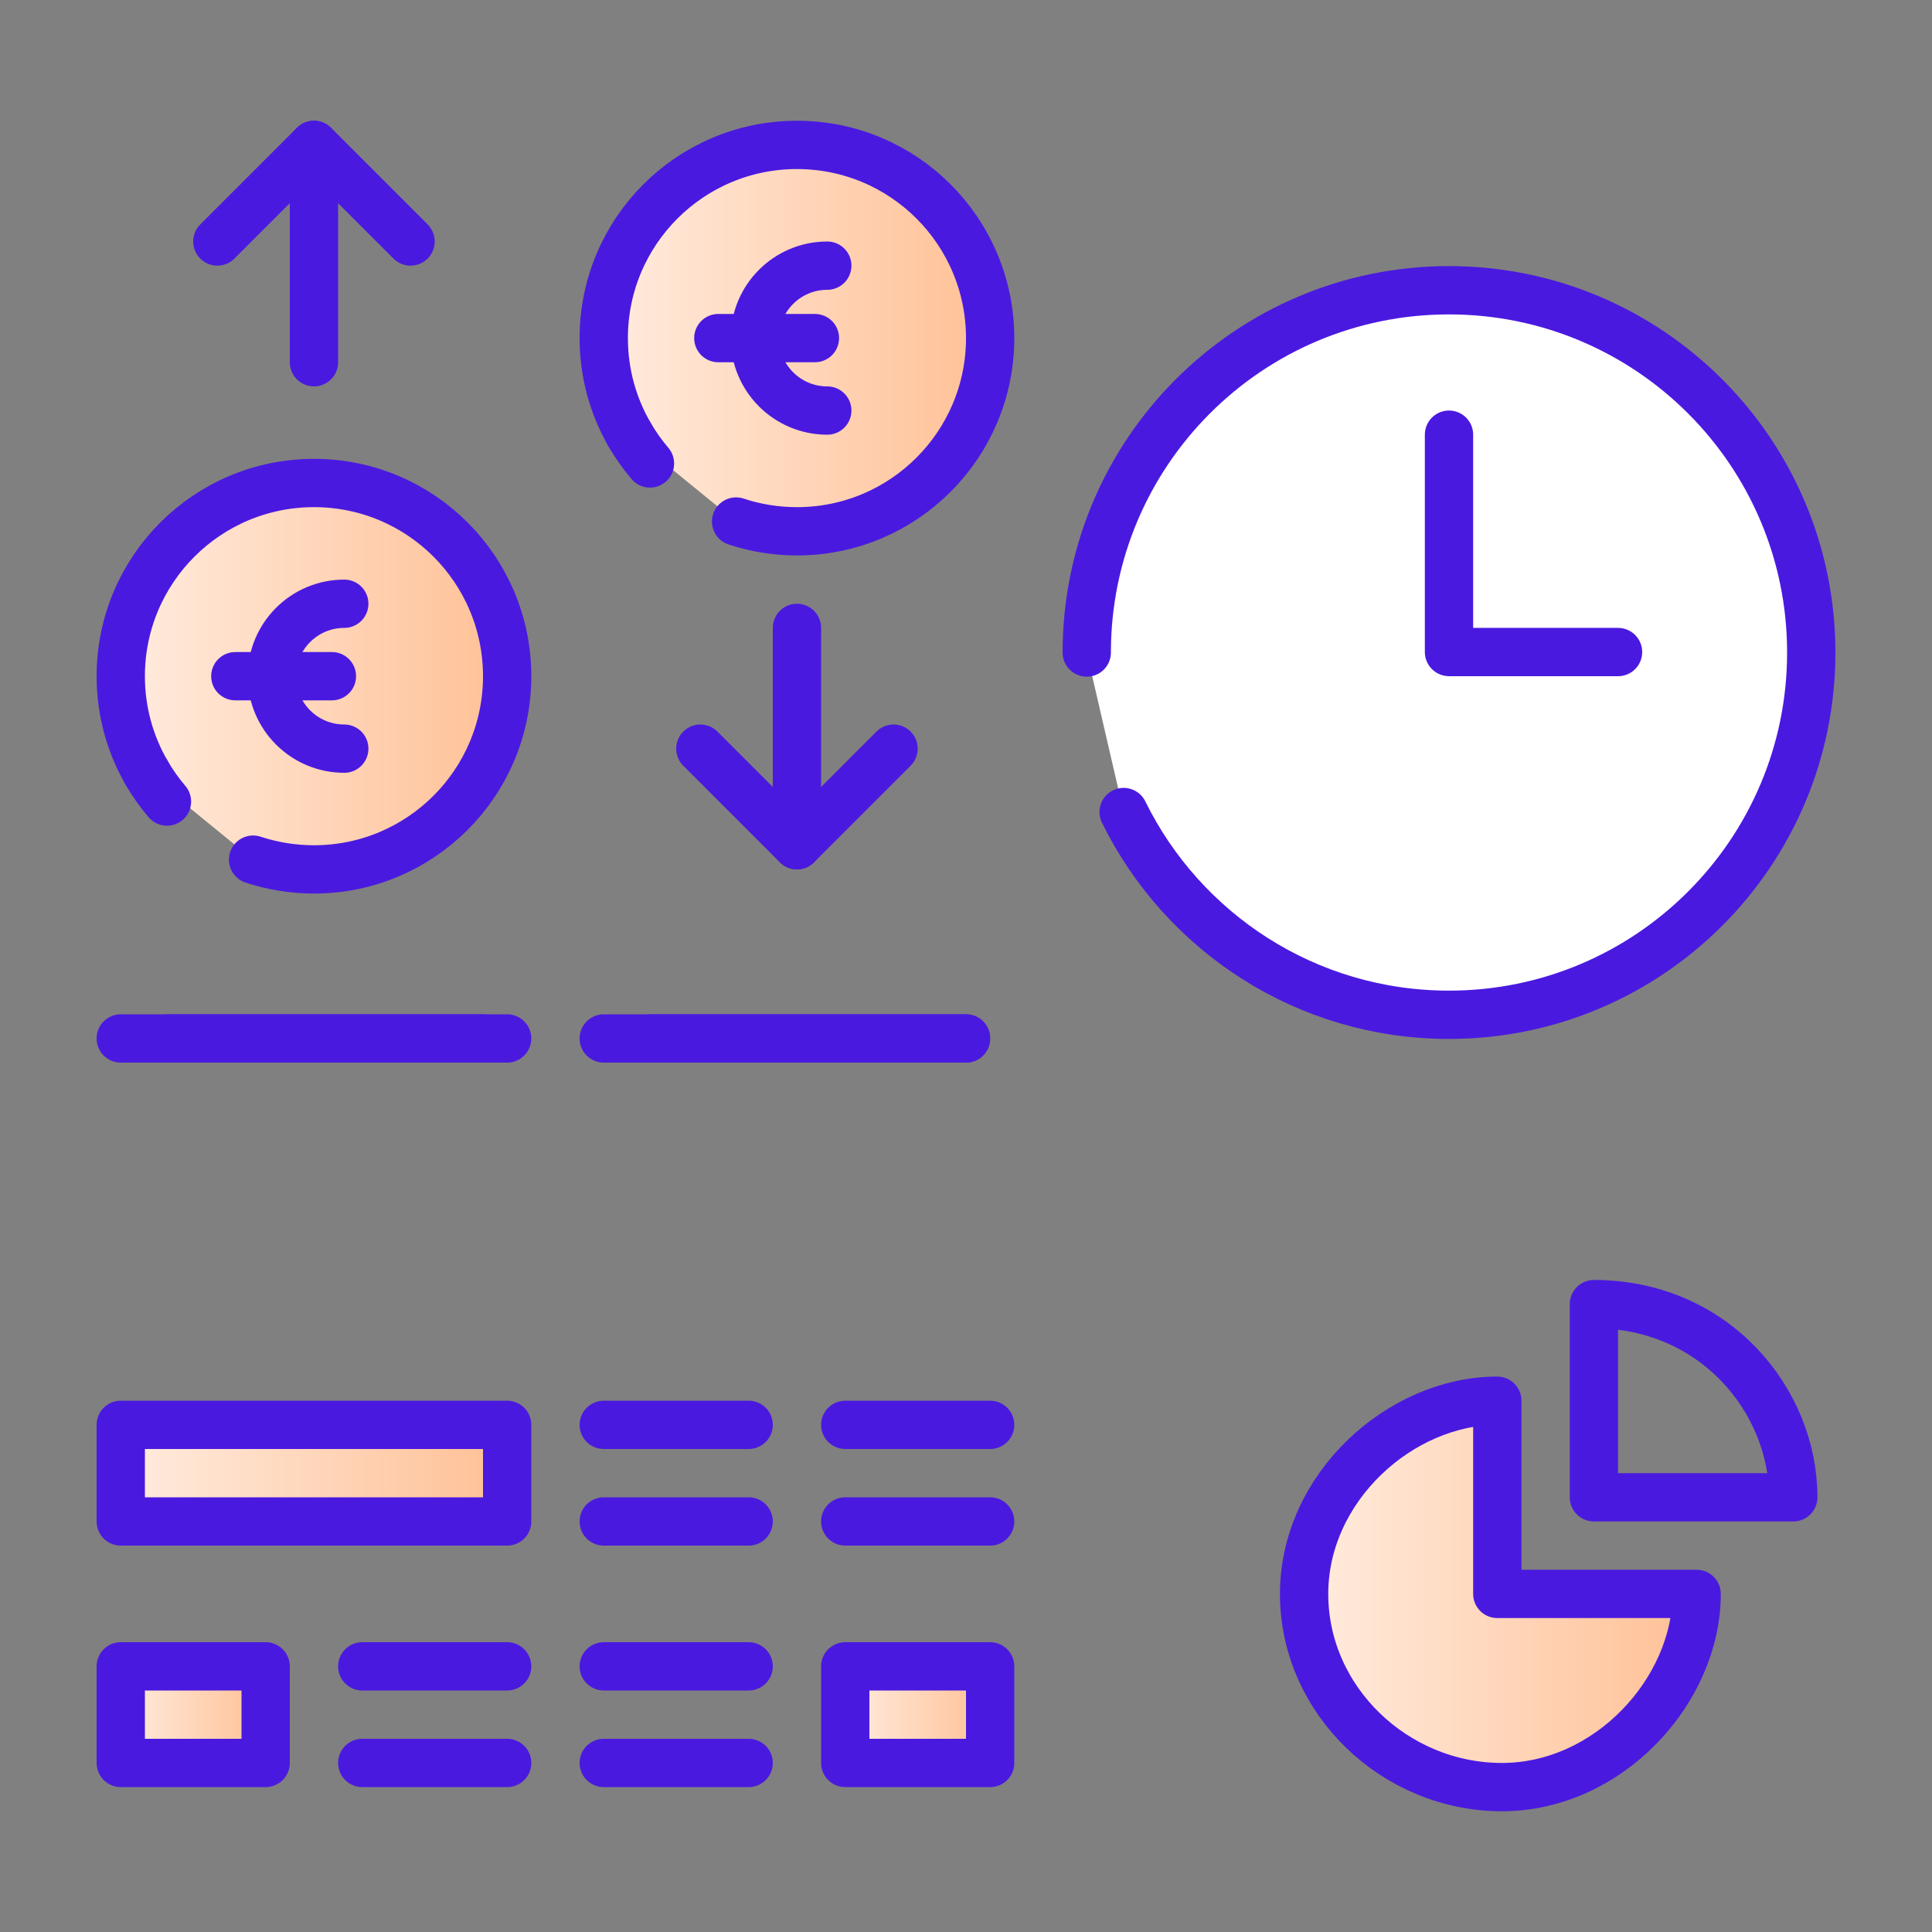 <?xml version="1.0" encoding="utf-8"?>
<!-- Generator: Adobe Illustrator 16.0.4, SVG Export Plug-In . SVG Version: 6.00 Build 0)  -->
<!DOCTYPE svg PUBLIC "-//W3C//DTD SVG 1.1//EN" "http://www.w3.org/Graphics/SVG/1.1/DTD/svg11.dtd">
<svg version="1.1" xmlns="http://www.w3.org/2000/svg" xmlns:xlink="http://www.w3.org/1999/xlink" x="0px" y="0px" width="80px"
	 height="80px" viewBox="0 0 80 80" enable-background="new 0 0 80 80" xml:space="preserve">
<rect x="0" y="0" width="80" height="80" fill="#808080" stroke="none"/>
<g id="Layer_1">
	
		<line fill="none" stroke="#4A19E0" stroke-width="2" stroke-linecap="round" stroke-linejoin="round" stroke-miterlimit="22.926" x1="20" y1="43" x2="7" y2="43"/>
	
		<line fill="none" stroke="#4A19E0" stroke-width="2" stroke-linecap="round" stroke-linejoin="round" stroke-miterlimit="22.926" x1="40" y1="43" x2="27" y2="43"/>
	
		<line fill="none" stroke="#4A19E0" stroke-width="2" stroke-linecap="round" stroke-linejoin="round" stroke-miterlimit="22.926" x1="21" y1="43" x2="5" y2="43"/>
	
		<line fill="none" stroke="#4A19E0" stroke-width="2" stroke-linecap="round" stroke-linejoin="round" stroke-miterlimit="22.926" x1="40" y1="43" x2="25" y2="43"/>
	<g>
		
			<polyline fill="none" stroke="#4A19E0" stroke-width="2" stroke-linecap="round" stroke-linejoin="round" stroke-miterlimit="22.926" points="
			17,10 13,6 9,10 		"/>
		
			<line fill="none" stroke="#4A19E0" stroke-width="2" stroke-linecap="round" stroke-linejoin="round" stroke-miterlimit="22.926" x1="13" y1="6" x2="13" y2="15"/>
	</g>
	<g>
		
			<polyline fill="none" stroke="#4A19E0" stroke-width="2" stroke-linecap="round" stroke-linejoin="round" stroke-miterlimit="22.926" points="
			29,31 33,35 37,31 		"/>
		
			<line fill="none" stroke="#4A19E0" stroke-width="2" stroke-linecap="round" stroke-linejoin="round" stroke-miterlimit="22.926" x1="33" y1="35" x2="33" y2="26"/>
	</g>
	
		<path fill="#FFFFFF" stroke="#4A19E0" stroke-width="2" stroke-linecap="round" stroke-linejoin="round" stroke-miterlimit="22.926" d="
		M45,27.02c0-8.285,6.715-15.001,15-15.001c8.283,0,15,6.716,15,15.001c0,8.283-6.717,15-15,15c-5.914,0-11.029-3.424-13.473-8.396"
		/>
	<linearGradient id="SVGID_1_" gradientUnits="userSpaceOnUse" x1="5" y1="28" x2="21" y2="28">
		<stop  offset="0" style="stop-color:#FFECDF"/>
		<stop  offset="1" style="stop-color:#FFC095"/>
	</linearGradient>
	
		<path fill="url(#SVGID_1_)" stroke="#4A19E0" stroke-width="2" stroke-linecap="round" stroke-linejoin="round" stroke-miterlimit="22.926" d="
		M6.072,32C5.39,30.823,5,29.457,5,28.002C5,23.582,8.582,20,13.001,20C17.421,20,21,23.582,21,28.002
		C21,32.413,17.421,36,13.001,36c-0.88,0-1.729-0.143-2.521-0.404"/>
	
		<path fill="#FFFFFF" stroke="#4A19E0" stroke-width="2" stroke-linecap="round" stroke-linejoin="round" stroke-miterlimit="22.926" d="
		M6.914,33.191C6.599,32.822,6.316,32.423,6.072,32"/>
	
		<path fill="none" stroke="#4A19E0" stroke-width="2" stroke-linecap="round" stroke-linejoin="round" stroke-miterlimit="22.926" d="
		M14.256,31c-1.656,0-3-1.344-3-3s1.344-3,3-3"/>
	
		<line fill="#FFFFFF" stroke="#4A19E0" stroke-width="2" stroke-linecap="round" stroke-linejoin="round" stroke-miterlimit="22.926" x1="9.744" y1="28" x2="13.744" y2="28"/>
	<linearGradient id="SVGID_2_" gradientUnits="userSpaceOnUse" x1="25" y1="14" x2="41" y2="14">
		<stop  offset="0" style="stop-color:#FFECDF"/>
		<stop  offset="1" style="stop-color:#FFC095"/>
	</linearGradient>
	
		<path fill="url(#SVGID_2_)" stroke="#4A19E0" stroke-width="2" stroke-linecap="round" stroke-linejoin="round" stroke-miterlimit="22.926" d="
		M26.072,18C25.39,16.823,25,15.458,25,14.002C25,9.582,28.582,6,33.001,6C37.421,6,41,9.582,41,14.002
		C41,18.413,37.421,22,33.001,22c-0.88,0-1.729-0.142-2.521-0.405"/>
	
		<path fill="#FFFFFF" stroke="#4A19E0" stroke-width="2" stroke-linecap="round" stroke-linejoin="round" stroke-miterlimit="22.926" d="
		M26.914,19.191c-0.315-0.37-0.598-0.769-0.842-1.191"/>
	
		<path fill="none" stroke="#4A19E0" stroke-width="2" stroke-linecap="round" stroke-linejoin="round" stroke-miterlimit="22.926" d="
		M34.256,17c-1.656,0-3-1.343-3-3s1.344-3,3-3"/>
	
		<line fill="#FFFFFF" stroke="#4A19E0" stroke-width="2" stroke-linecap="round" stroke-linejoin="round" stroke-miterlimit="22.926" x1="29.744" y1="14" x2="33.744" y2="14"/>
	
		<polyline fill="none" stroke="#4A19E0" stroke-width="2" stroke-linecap="round" stroke-linejoin="round" stroke-miterlimit="22.926" points="
		60,17.999 60,26.999 67,27 	"/>
	<linearGradient id="SVGID_3_" gradientUnits="userSpaceOnUse" x1="5" y1="61" x2="21" y2="61">
		<stop  offset="0" style="stop-color:#FFECDF"/>
		<stop  offset="1" style="stop-color:#FFC095"/>
	</linearGradient>
	
		<rect x="5" y="59" fill="url(#SVGID_3_)" stroke="#4A19E0" stroke-width="2" stroke-linecap="round" stroke-linejoin="round" stroke-miterlimit="22.926" width="16" height="4"/>
	
		<line fill="none" stroke="#4A19E0" stroke-width="2" stroke-linecap="round" stroke-linejoin="round" stroke-miterlimit="22.926" x1="35" y1="59" x2="41" y2="59"/>
	
		<line fill="none" stroke="#4A19E0" stroke-width="2" stroke-linecap="round" stroke-linejoin="round" stroke-miterlimit="22.926" x1="35" y1="63" x2="41" y2="63"/>
	
		<line fill="none" stroke="#4A19E0" stroke-width="2" stroke-linecap="round" stroke-linejoin="round" stroke-miterlimit="22.926" x1="25" y1="59" x2="31" y2="59"/>
	
		<line fill="none" stroke="#4A19E0" stroke-width="2" stroke-linecap="round" stroke-linejoin="round" stroke-miterlimit="22.926" x1="25" y1="63" x2="31" y2="63"/>
	<linearGradient id="SVGID_4_" gradientUnits="userSpaceOnUse" x1="5" y1="71" x2="11" y2="71">
		<stop  offset="0" style="stop-color:#FFECDF"/>
		<stop  offset="1" style="stop-color:#FFC095"/>
	</linearGradient>
	
		<rect x="5" y="69" fill="url(#SVGID_4_)" stroke="#4A19E0" stroke-width="2" stroke-linecap="round" stroke-linejoin="round" stroke-miterlimit="22.926" width="6" height="4"/>
	<linearGradient id="SVGID_5_" gradientUnits="userSpaceOnUse" x1="35" y1="71" x2="41" y2="71">
		<stop  offset="0" style="stop-color:#FFECDF"/>
		<stop  offset="1" style="stop-color:#FFC095"/>
	</linearGradient>
	
		<rect x="35" y="69" fill="url(#SVGID_5_)" stroke="#4A19E0" stroke-width="2" stroke-linecap="round" stroke-linejoin="round" stroke-miterlimit="22.926" width="6" height="4"/>
	
		<line fill="none" stroke="#4A19E0" stroke-width="2" stroke-linecap="round" stroke-linejoin="round" stroke-miterlimit="22.926" x1="25" y1="69" x2="31" y2="69"/>
	
		<line fill="none" stroke="#4A19E0" stroke-width="2" stroke-linecap="round" stroke-linejoin="round" stroke-miterlimit="22.926" x1="25" y1="73" x2="31" y2="73"/>
	
		<line fill="none" stroke="#4A19E0" stroke-width="2" stroke-linecap="round" stroke-linejoin="round" stroke-miterlimit="22.926" x1="15" y1="69" x2="21" y2="69"/>
	
		<line fill="none" stroke="#4A19E0" stroke-width="2" stroke-linecap="round" stroke-linejoin="round" stroke-miterlimit="22.926" x1="15" y1="73" x2="21" y2="73"/>
	<g>
		<linearGradient id="SVGID_6_" gradientUnits="userSpaceOnUse" x1="54" y1="66" x2="70.255" y2="66">
			<stop  offset="0" style="stop-color:#FFECDF"/>
			<stop  offset="1" style="stop-color:#FFC095"/>
		</linearGradient>
		
			<path fill="url(#SVGID_6_)" stroke="#4A19E0" stroke-width="2" stroke-linecap="round" stroke-linejoin="round" stroke-miterlimit="22.926" d="
			M62,58.001c-4,0-8,3.58-8,7.999c0,4.418,3.773,8,8.191,8s8.063-4,8.063-8H62V58.001z"/>
		
			<path fill="none" stroke="#4A19E0" stroke-width="2" stroke-linecap="round" stroke-linejoin="round" stroke-miterlimit="22.926" d="
			M74.256,62c0-4-3.256-7.999-8.256-7.999V62H74.256z"/>
	</g>
</g>
<g id="nyt_x5F_exporter_x5F_info" display="none">
</g>
</svg>
